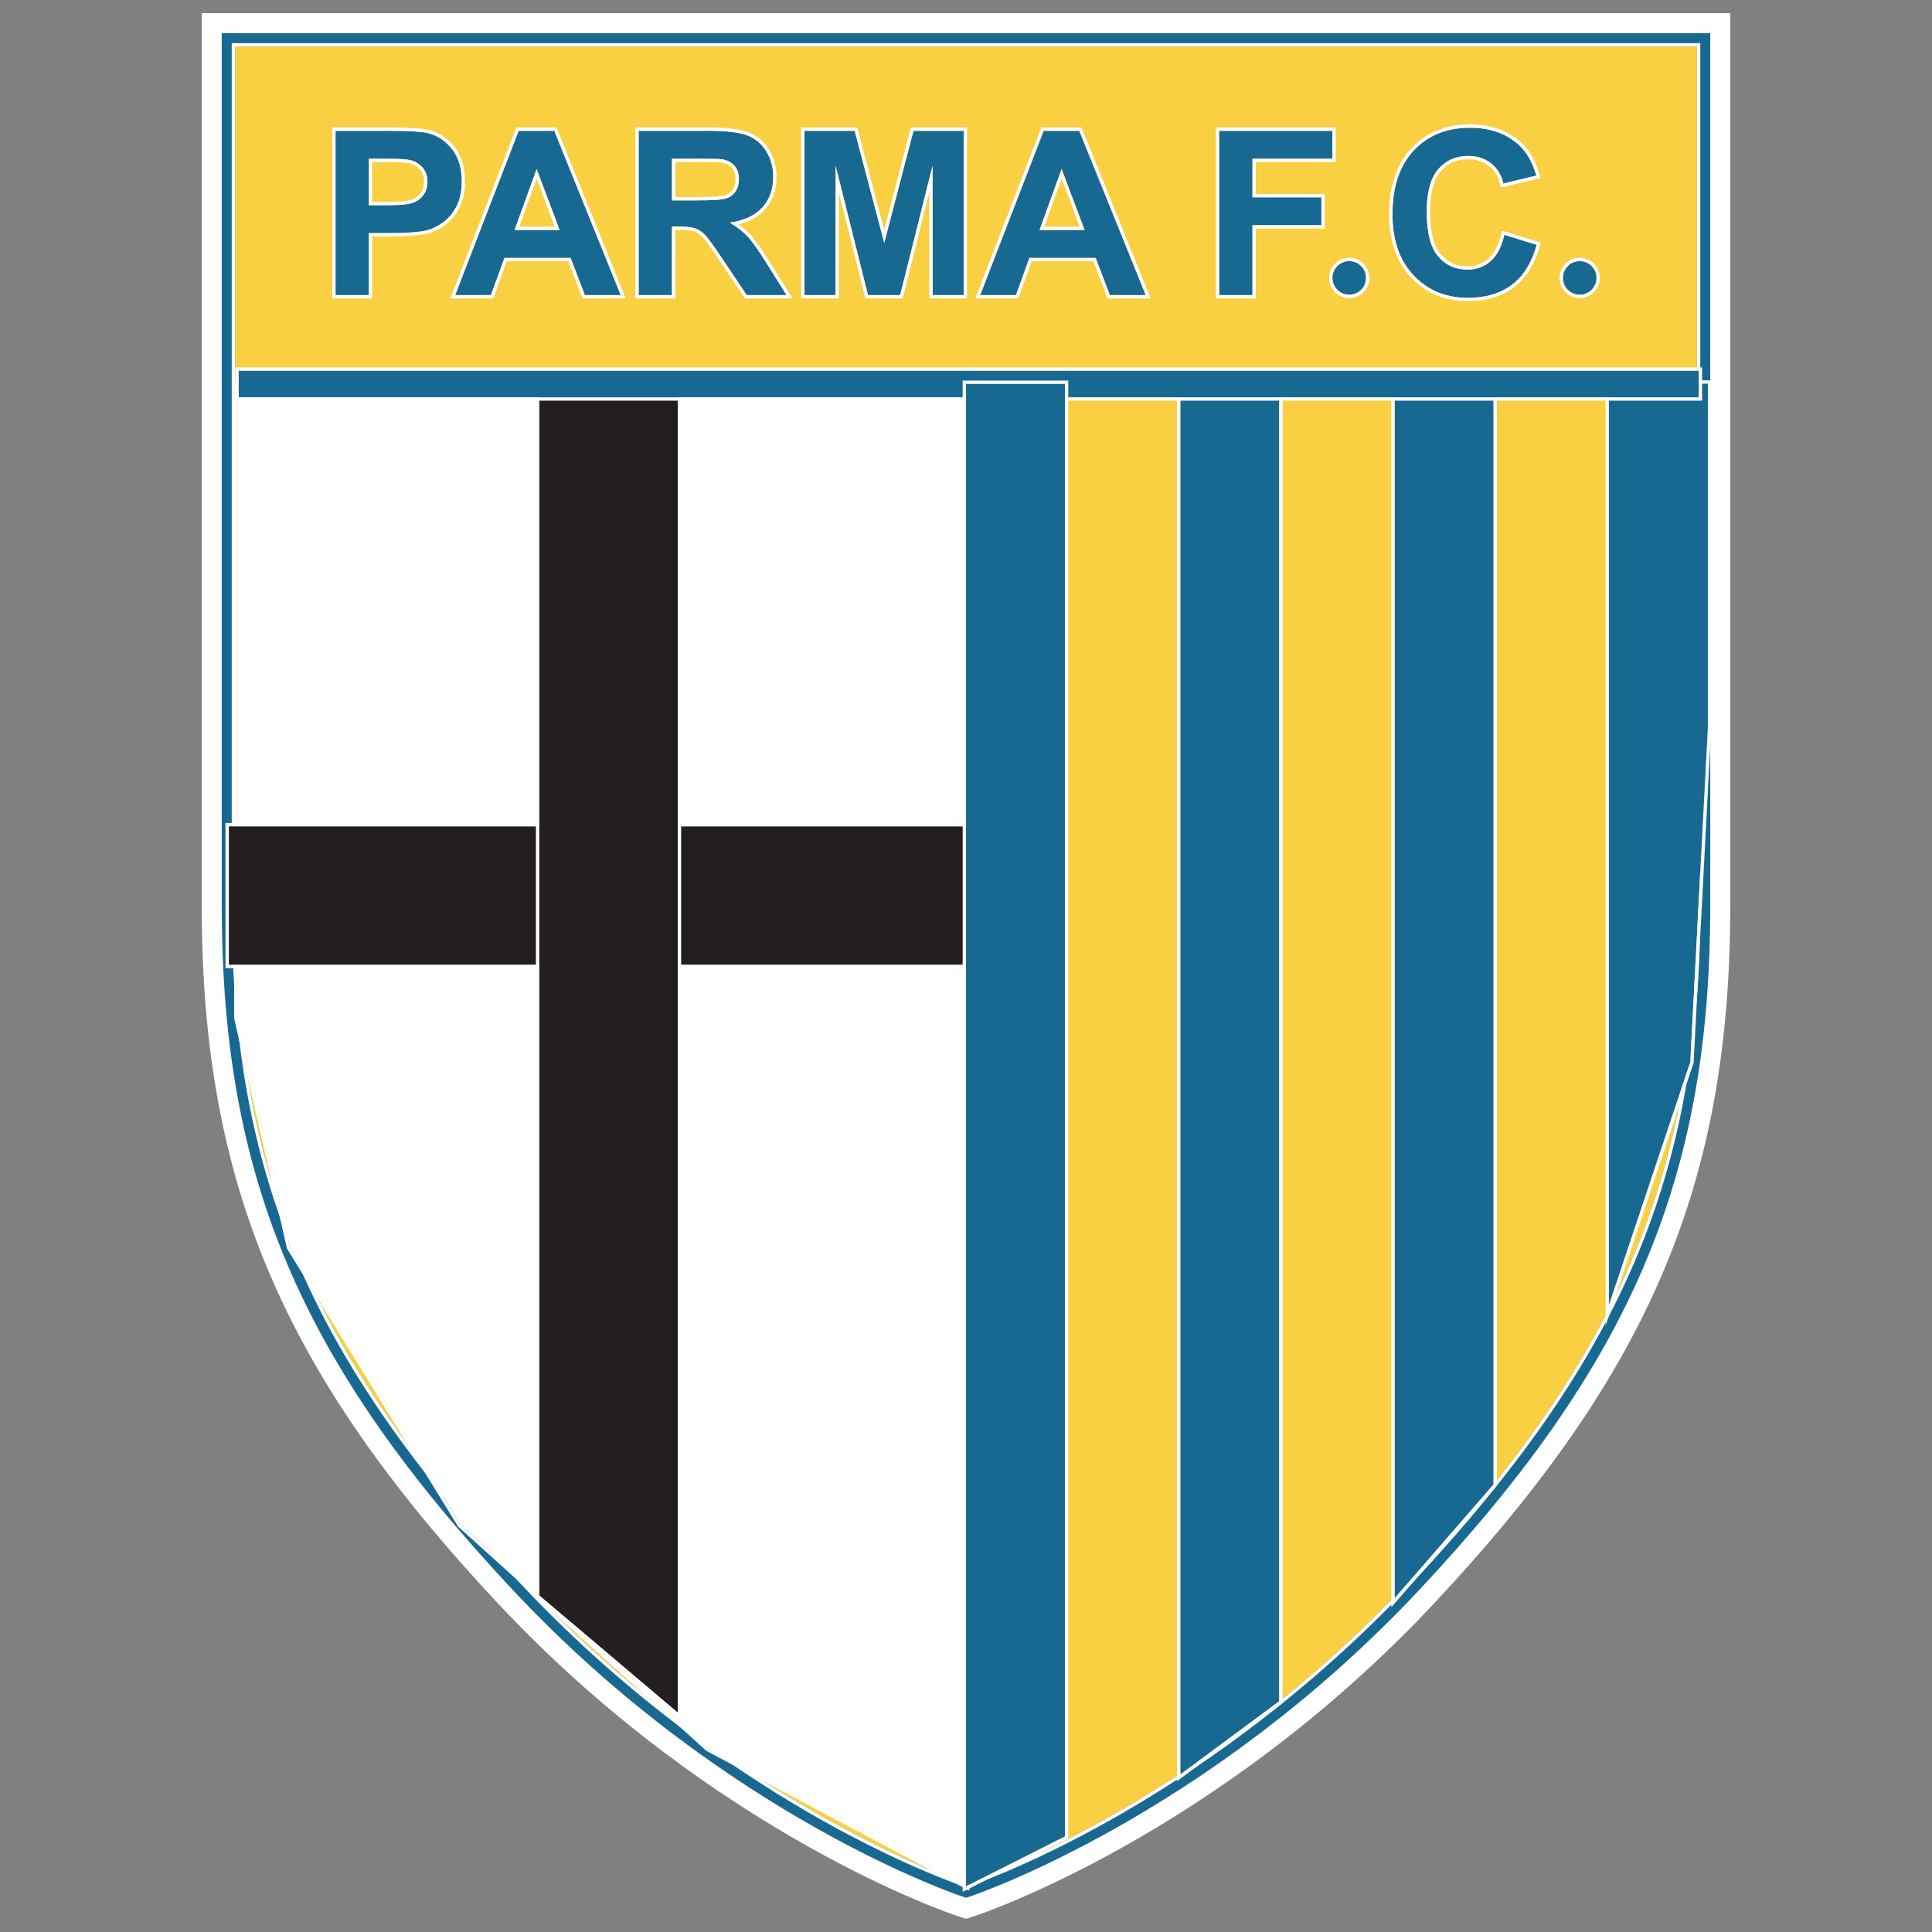 <?xml version="1.0" encoding="utf-8"?>
<!-- Generator: Adobe Illustrator 19.1.0, SVG Export Plug-In . SVG Version: 6.00 Build 0)  -->
<svg version="1.1" id="Слой_1" xmlns="http://www.w3.org/2000/svg" xmlns:xlink="http://www.w3.org/1999/xlink" x="0px" y="0px"
	 viewBox="0 0 1024 1024" style="enable-background:new 0 0 1024 1024;" xml:space="preserve">
<rect x="0" y="0" width="1024" height="1024" fill="#808080" stroke="none"/>
<g>
	<g>
		<path style="fill:#186992;" d="M117.522,24.649v455.675c0,144.24,41.856,242.513,154.431,362.592
			c112.909,120.438,236.651,161.824,237.887,162.226l2.193,0.717l2.193-0.717
			c1.236-0.402,124.919-41.787,237.825-162.226
			c112.576-120.076,154.428-218.351,154.428-362.589V17.59l-788.957-0.002V24.649z
			 M282.255,833.258C172.466,716.148,131.644,620.493,131.644,480.324
			c0,0,0-434.926,0-448.614c13.742,0,746.975,0.002,760.713,0.002
			c0,13.688,0,448.616,0,448.616c0,140.168-40.818,235.824-150.61,352.93
			C639.507,942.318,528.659,984.98,512.032,990.951
			C495.4,984.98,384.497,942.318,282.255,833.258z"/>
		<path style="fill:#FFFFFF;" d="M117.521,17.588l788.957,0.002v462.738
			c0,144.239-41.853,242.513-154.428,362.589
			c-112.907,120.438-236.589,161.824-237.825,162.226l-2.193,0.717l-2.193-0.717
			c-1.236-0.402-124.978-41.787-237.887-162.226
			C159.378,722.837,117.521,624.565,117.521,480.324V24.649V17.588 M512.032,990.951
			c16.627-5.972,127.475-48.633,229.714-157.693
			c109.792-117.106,150.61-212.762,150.61-352.93c0,0,0-434.928,0-448.616
			c-13.738,0-746.971-0.002-760.713-0.002c0,13.688,0,448.614,0,448.614
			c0,140.168,40.822,235.824,150.611,352.933
			C384.497,942.318,495.4,984.98,512.032,990.951 M117.521,6.996h-10.592V17.588v7.061
			v455.675c0,75.279,11.391,137.085,35.847,194.507
			c24.38,57.241,62.971,112.953,121.449,175.33
			c115.037,122.709,241.081,164.646,242.341,165.055l2.173,0.711l3.293,1.077
			l3.293-1.077l2.193-0.717c1.239-0.403,127.205-42.319,242.26-165.048
			c58.477-62.373,97.068-118.085,121.448-175.327
			c24.455-57.42,35.845-119.226,35.845-194.506V17.59V6.998h-10.592L117.521,6.996
			L117.521,6.996z M512.031,979.66c-11.804-4.469-40.373-16.243-77.415-38.027
			c-53.602-31.524-102.265-70.424-144.635-115.619
			C182.279,711.129,142.235,617.438,142.235,480.324V42.302l369.813,0.001
			l369.717,0.001v438.024c0,137.118-40.043,230.809-147.745,345.686
			c-42.37,45.196-91.022,84.097-144.606,115.62
			C552.382,963.42,523.83,975.192,512.031,979.66L512.031,979.66z"/>
	</g>
	<g>
		<path style="fill:#F8D042;" d="M512.032,998.431c0,0,121.892-39.831,234.867-160.343
			c112.977-120.507,152.518-218.419,152.518-357.76s0-455.677,0-455.677l-774.835-0.002
			c0,0,0,316.337,0,455.675c0,139.341,39.542,237.253,152.519,357.764
			C390.079,958.597,512.032,998.431,512.032,998.431z"/>
		<path style="fill:#FFFFFF;" d="M124.583,24.649l774.835,0.002c0,0,0,316.336,0,455.677
			s-39.541,237.253-152.518,357.76C633.924,958.601,512.032,998.431,512.032,998.431
			S390.079,958.597,277.102,838.088C164.124,717.577,124.583,619.665,124.583,480.324
			C124.583,340.986,124.583,24.649,124.583,24.649 M124.583,22.884h-1.765v1.765
			v455.675c0,72.24,10.814,131.543,34.032,186.629
			c23.742,56.33,61.544,111.093,118.965,172.342
			c58.515,62.416,119.445,102.804,160.256,125.695
			c44.25,24.82,75.108,35.019,75.414,35.119l0.548,0.179l0.548-0.179
			c0.306-0.1,31.149-10.299,75.383-35.118
			c40.796-22.89,101.71-63.279,160.224-125.696
			c57.421-61.248,95.222-116.01,118.964-172.339
			c23.217-55.085,34.031-114.388,34.031-186.628V24.651v-1.765h-1.765L124.583,22.884
			L124.583,22.884z"/>
	</g>
	<g>
		<polygon style="fill:#186992;" points="678.019,901.695 625.594,940.531 625.594,203.472 
			678.019,203.472 		"/>
		<path style="fill:#FFFFFF;" d="M678.019,203.472v698.222l-52.426,38.836V203.472H678.019
			 M679.785,201.707h-1.765h-52.426h-1.765v1.765v737.058v3.505l2.816-2.086
			l52.426-38.836l0.715-0.529v-0.889v-698.222V201.707L679.785,201.707z"/>
	</g>
	<g>
		<polygon style="fill:#186992;" points="791.607,786.776 739.181,847.149 739.181,203.472 
			791.607,203.472 		"/>
		<path style="fill:#FFFFFF;" d="M791.607,203.472v583.304l-52.425,60.373V203.472H791.607
			 M793.372,201.707h-1.765h-52.425h-1.765v1.765v643.677v4.725l3.098-3.568
			l52.425-60.373l0.432-0.498v-0.659v-583.304V201.707L793.372,201.707z"/>
	</g>
	<g>
		<polygon style="fill:#186992;" points="905.196,385.708 895.891,562.94 852.771,691.805 
			852.771,203.354 905.196,203.354 		"/>
		<path style="fill:#FFFFFF;" d="M905.196,203.354v182.354l-9.306,177.232l-43.12,128.865V203.354
			H905.196 M906.961,201.589h-1.765h-52.426h-1.765v1.765v488.451v10.839l3.439-10.278
			l43.12-128.865l0.076-0.228l0.013-0.24l9.306-177.232l0.002-0.046v-0.046
			V203.354V201.589L906.961,201.589z"/>
	</g>
	<g>
		<polygon style="fill:#FFFFFF;" points="125.89,539.638 125.89,204.309 512.01,204.309 
			512.01,999.174 375.488,926.586 244.152,807.96 153.771,661.089 		"/>
		<path style="fill:#FFFFFF;" d="M512.009,204.309v794.865l-136.521-72.588l-131.336-118.627
			L153.771,661.089l-27.881-121.45V204.309H512.009 M513.775,202.544h-1.765H125.89
			h-1.765v1.765v335.329v0.2l0.045,0.195l27.881,121.45l0.065,0.283l0.152,0.247
			l90.381,146.871l0.133,0.215l0.188,0.17l131.336,118.627l0.162,0.146l0.193,0.102
			l136.521,72.588l2.594,1.379v-2.938V204.309V202.544L513.775,202.544z"/>
	</g>
	<g>
		<rect x="121.289" y="437.959" style="fill:#231F20;" width="394.01" height="73.435"/>
		<path style="fill:#FFFFFF;" d="M515.299,437.959v73.435H121.289v-73.435H515.299
			 M517.064,436.193h-1.765H121.289h-1.765v1.765v73.435v1.765h1.765h394.01h1.765
			v-1.765v-73.435V436.193L517.064,436.193z"/>
	</g>
	<g>
		<polygon style="fill:#231F20;" points="285.813,203.766 285.813,845.618 359.248,907.758 
			359.248,203.766 		"/>
		<path style="fill:#FFFFFF;" d="M359.248,203.766v703.991l-73.435-62.14V203.766H359.248
			 M361.014,202.001h-1.765h-73.435h-1.765v1.765V845.618v0.819l0.625,0.529
			l73.435,62.14l2.906,2.459v-3.806v-703.991V202.001L361.014,202.001z"/>
	</g>
	<g>
		<rect x="126.469" y="196.469" style="fill:#186992;" width="773.891" height="14.122"/>
		<path style="fill:#FFFFFF;" d="M900.36,196.469v14.122H126.47v-14.122H900.36
			 M902.126,194.704h-1.765H126.47h-1.765v1.765v14.122v1.765h1.765h773.891h1.765
			v-1.765v-14.122V194.704L902.126,194.704z"/>
	</g>
	<g>
		<polygon style="fill:#186992;" points="564.43,973.371 512.004,999.845 512.004,203.472 
			564.43,203.472 		"/>
		<path style="fill:#FFFFFF;" d="M564.43,203.472v769.899l-52.425,26.474V203.472H564.43
			 M566.195,201.707h-1.765h-52.425h-1.765v1.765v796.372v2.869l2.561-1.293
			l52.425-26.474l0.969-0.49v-1.086V203.472V201.707L566.195,201.707z"/>
	</g>
	<g>
		<g>
			<path style="fill:#186992;" d="M177.839,156.409V69.341h28.299
				c10.721,0,17.71,0.437,20.97,1.306c5.004,1.308,9.194,4.147,12.57,8.523
				c3.376,4.374,5.064,10.024,5.064,16.949c0,5.346-0.974,9.84-2.919,13.483
				c-1.947,3.641-4.418,6.503-7.414,8.578c-2.999,2.079-6.047,3.455-9.141,4.127
				c-4.209,0.832-10.305,1.246-18.285,1.246h-11.493v32.857H177.839z M195.492,84.126
				v24.642h9.643c6.942,0,11.585-0.453,13.926-1.361
				c2.338-0.906,4.176-2.329,5.505-4.266c1.329-1.935,1.995-4.186,1.995-6.755
				c0-3.156-0.933-5.763-2.797-7.816c-1.864-2.054-4.226-3.337-7.083-3.851
				c-2.104-0.393-6.33-0.593-12.677-0.593H195.492z"/>
			<path style="fill:#FFFFFF;" d="M206.138,69.341c10.721,0,17.71,0.437,20.97,1.306
				c5.004,1.307,9.194,4.147,12.57,8.523c3.376,4.374,5.064,10.024,5.064,16.949
				c0,5.346-0.974,9.84-2.919,13.483c-1.947,3.641-4.418,6.503-7.414,8.578
				c-2.999,2.079-6.047,3.455-9.141,4.127c-4.209,0.832-10.305,1.246-18.285,1.246
				h-11.493v32.857h-17.653V69.341H206.138 M195.492,108.768h9.643
				c6.942,0,11.585-0.453,13.926-1.361c2.338-0.906,4.176-2.329,5.505-4.266
				c1.329-1.935,1.995-4.186,1.995-6.755c0-3.157-0.933-5.763-2.797-7.816
				c-1.865-2.054-4.226-3.337-7.083-3.851c-2.104-0.393-6.33-0.593-12.677-0.593
				h-8.512V108.768 M206.138,67.576h-28.299h-1.765v1.765v87.068v1.765h1.765h17.653
				h1.765v-1.765v-31.091h9.728c8.065,0,14.332-0.43,18.627-1.279
				c3.341-0.726,6.629-2.206,9.805-4.408c3.211-2.225,5.891-5.319,7.964-9.196
				c2.075-3.888,3.127-8.704,3.127-14.315c0-7.293-1.828-13.358-5.432-18.028
				c-3.603-4.67-8.152-7.749-13.521-9.152
				C224.116,68.023,217.108,67.576,206.138,67.576L206.138,67.576z M197.257,85.891
				h6.746c6.197,0,10.353,0.189,12.353,0.563c2.499,0.449,4.491,1.529,6.101,3.302
				c1.574,1.733,2.339,3.902,2.339,6.63c0,2.223-0.551,4.105-1.684,5.756
				c-1.134,1.653-2.668,2.836-4.688,3.619c-1.462,0.567-4.953,1.242-13.289,1.242
				h-7.877V85.891L197.257,85.891z"/>
		</g>
		<g>
			<path style="fill:#186992;" d="M328.998,156.409h-19.012l-7.544-19.714H267.352l-7.144,19.714
				h-18.943l33.637-87.068h18.888L328.998,156.409z M296.595,121.91L284.425,89.601
				l-11.711,32.309H296.595z"/>
			<path style="fill:#FFFFFF;" d="M293.789,69.341l35.209,87.068h-19.012l-7.544-19.714H267.352
				l-7.144,19.714h-18.943l33.637-87.068H293.789 M272.714,121.91h23.881l-12.17-32.309
				L272.714,121.91 M294.979,67.576h-1.19h-18.888h-1.21l-0.436,1.129
				l-33.637,87.068l-0.928,2.401h2.574H260.208h1.238l0.422-1.164l6.722-18.55
				h32.638l7.11,18.579l0.434,1.134h1.215h19.012h2.618l-0.981-2.427
				l-35.209-87.068L294.979,67.576L294.979,67.576z M275.231,120.145l9.225-25.452
				l9.587,25.452H275.231L275.231,120.145z"/>
		</g>
		<g>
			<path style="fill:#186992;" d="M338.504,156.409V69.341h37.057
				c9.317,0,16.086,0.784,20.311,2.347c4.223,1.565,7.605,4.349,10.143,8.351
				c2.538,4.002,3.806,8.576,3.806,13.725c0,6.537-1.926,11.935-5.773,16.193
				c-3.85,4.262-9.601,6.946-17.258,8.052c3.806,2.216,6.951,4.649,9.431,7.302
				c2.477,2.653,5.82,7.359,10.026,14.123l10.636,16.976h-21.093l-12.691-18.912
				c-4.512-6.774-7.599-11.042-9.259-12.805c-1.661-1.763-3.423-2.969-5.282-3.626
				c-1.859-0.652-4.808-0.98-8.84-0.98h-3.561v36.323H338.504z M356.156,106.213
				h12.994c8.424,0,13.686-0.354,15.782-1.067c2.096-0.713,3.737-1.939,4.923-3.68
				c1.186-1.741,1.782-3.92,1.782-6.532c0-2.929-0.783-5.294-2.344-7.097
				c-1.561-1.798-3.768-2.938-6.614-3.413c-1.427-0.196-5.698-0.297-12.818-0.297
				h-13.705V106.213z"/>
			<path style="fill:#FFFFFF;" d="M375.56,69.341c9.317,0,16.086,0.784,20.311,2.347
				c4.223,1.565,7.605,4.349,10.143,8.351c2.538,4.002,3.806,8.576,3.806,13.725
				c0,6.537-1.926,11.935-5.773,16.193c-3.85,4.261-9.601,6.946-17.258,8.052
				c3.806,2.216,6.951,4.649,9.431,7.301c2.477,2.653,5.82,7.359,10.026,14.123
				l10.636,16.976h-21.093l-12.691-18.912c-4.512-6.774-7.599-11.042-9.259-12.805
				c-1.661-1.763-3.423-2.969-5.282-3.626c-1.859-0.652-4.808-0.98-8.84-0.98
				h-3.561v36.323h-17.653V69.341H375.56 M356.156,106.213h12.994
				c8.424,0,13.686-0.354,15.782-1.067c2.096-0.713,3.737-1.939,4.923-3.68
				c1.186-1.741,1.782-3.92,1.782-6.532c0-2.929-0.782-5.294-2.344-7.097
				c-1.561-1.798-3.768-2.938-6.614-3.413c-1.427-0.196-5.698-0.297-12.818-0.297
				h-13.705V106.213 M375.56,67.576h-37.057h-1.765v1.765v87.068v1.765h1.765h17.653
				h1.765v-1.765v-34.558h1.795c3.811,0,6.589,0.296,8.256,0.881
				c1.584,0.56,3.126,1.627,4.581,3.171c1.586,1.684,4.639,5.915,9.075,12.573
				l12.694,18.917l0.525,0.782h0.941h21.093h3.189l-1.693-2.703l-10.636-16.976
				c-4.237-6.814-7.681-11.658-10.232-14.39c-1.711-1.83-3.74-3.573-6.059-5.207
				c5.913-1.474,10.578-4.074,13.906-7.758c4.133-4.574,6.229-10.42,6.229-17.377
				c0-5.464-1.373-10.4-4.081-14.67c-2.738-4.317-6.445-7.365-11.02-9.061
				C392.014,68.379,385.17,67.576,375.56,67.576L375.56,67.576z M357.922,85.891
				h11.94c8.714,0,11.649,0.152,12.577,0.28c2.402,0.402,4.224,1.328,5.521,2.822
				c1.286,1.485,1.912,3.428,1.912,5.94c0,2.238-0.496,4.101-1.475,5.538
				c-0.973,1.429-2.292,2.411-4.033,3.003c-1.305,0.444-5.004,0.973-15.214,0.973
				h-11.229V85.891L357.922,85.891z"/>
		</g>
		<g>
			<path style="fill:#186992;" d="M426.389,156.409V69.341h26.6l15.678,59.392l15.495-59.392
				h26.606v87.068h-16.417l-0.088-68.539l-17.162,68.539h-17.048l-17.159-68.539
				l-0.088,68.539H426.389z"/>
			<path style="fill:#FFFFFF;" d="M510.768,69.341v87.068h-16.417l-0.088-68.539l-17.162,68.539
				h-17.048l-17.159-68.539l-0.088,68.539h-16.418V69.341h26.6l15.678,59.392
				l15.495-59.392H510.768 M512.534,67.576h-1.765h-26.606h-1.364l-0.344,1.32
				l-13.797,52.883l-13.961-52.888l-0.347-1.315h-1.36h-26.6h-1.765v1.765v87.068
				v1.765h1.765h16.418h1.763l0.002-1.763l0.07-54.294l13.699,54.72l0.335,1.337
				h1.378h17.048h1.378l0.335-1.336l13.703-54.723l0.07,54.297l0.002,1.763h1.763
				h16.417h1.765v-1.765V69.341V67.576L512.534,67.576z"/>
		</g>
		<g>
			<path style="fill:#186992;" d="M607.255,156.409h-19.013l-7.544-19.714h-35.09l-7.144,19.714
				h-18.944l33.637-87.068h18.889L607.255,156.409z M574.851,121.91L562.682,89.601
				l-11.712,32.309H574.851z"/>
			<path style="fill:#FFFFFF;" d="M572.046,69.341l35.209,87.068h-19.013l-7.544-19.714h-35.09
				l-7.144,19.714h-18.944l33.637-87.068H572.046 M550.97,121.91h23.881
				l-12.169-32.309L550.97,121.91 M573.237,67.576h-1.19h-18.889h-1.21
				l-0.436,1.129l-33.637,87.068l-0.928,2.401h2.574h18.944h1.238l0.422-1.164
				l6.722-18.55h32.638l7.11,18.579l0.434,1.134h1.215h19.013h2.618l-0.981-2.427
				l-35.209-87.068L573.237,67.576L573.237,67.576z M553.487,120.145l9.227-25.452
				l9.586,25.452H553.487L553.487,120.145z"/>
		</g>
		<g>
			<path style="fill:#186992;" d="M646.174,156.409V69.341h60.019v14.785h-42.367v20.445h36.542
				v14.784h-36.542v37.054H646.174z"/>
			<path style="fill:#FFFFFF;" d="M706.193,69.341v14.785h-42.367v20.445h36.541v14.784h-36.541
				v37.054h-17.653V69.341H706.193 M707.958,67.576h-1.765h-60.019h-1.765v1.765v87.068
				v1.765h1.765h17.653h1.765v-1.765v-35.289h34.776h1.765v-1.765v-14.784v-1.765h-1.765
				h-34.776V85.891h40.601h1.765v-1.765V69.341V67.576L707.958,67.576z"/>
		</g>
		<g>
			<path style="fill:#186992;" d="M797.347,124.465l17.122,5.293
				c-2.634,9.509-7.013,16.574-13.136,21.189
				c-6.127,4.614-13.9,6.921-23.316,6.921c-11.652,0-21.228-3.953-28.73-11.865
				c-7.502-7.912-11.254-18.727-11.254-32.448c0-14.511,3.773-25.783,11.322-33.814
				c7.547-8.028,17.472-12.044,29.773-12.044c10.74,0,19.466,3.135,26.177,9.403
				c3.994,3.708,6.99,9.031,8.987,15.968l-17.477,4.199
				c-1.041-4.511-3.219-8.07-6.525-10.684c-3.31-2.613-7.328-3.918-12.059-3.918
				c-6.537,0-11.841,2.326-15.913,6.98c-4.07,4.65-6.104,12.185-6.104,22.602
				c0,11.054,2,18.926,6.006,23.617c4.001,4.692,9.206,7.036,15.612,7.036
				c4.722,0,8.785-1.48,12.188-4.446C793.424,135.491,795.865,130.829,797.347,124.465z
				"/>
			<path style="fill:#FFFFFF;" d="M779.129,67.698c10.74,0,19.466,3.135,26.177,9.403
				c3.994,3.708,6.99,9.031,8.987,15.968l-17.477,4.199
				c-1.042-4.511-3.219-8.07-6.525-10.684c-3.31-2.613-7.328-3.918-12.059-3.918
				c-6.537,0-11.841,2.326-15.913,6.98c-4.07,4.65-6.104,12.185-6.104,22.602
				c0,11.054,2,18.926,6.006,23.617c4.001,4.692,9.206,7.036,15.612,7.036
				c4.722,0,8.785-1.48,12.188-4.446c3.403-2.964,5.844-7.627,7.327-13.99
				l17.122,5.293c-2.634,9.509-7.013,16.575-13.136,21.189
				c-6.127,4.614-13.9,6.921-23.316,6.921c-11.652,0-21.228-3.953-28.73-11.865
				c-7.502-7.912-11.254-18.727-11.254-32.448c0-14.511,3.773-25.783,11.322-33.814
				C756.903,71.714,766.828,67.698,779.129,67.698 M779.129,65.933
				c-12.75,0-23.2,4.239-31.06,12.6c-7.831,8.332-11.801,20.115-11.801,35.023
				c0,14.123,3.949,25.449,11.738,33.663c7.812,8.238,17.909,12.415,30.011,12.415
				c9.764,0,17.966-2.448,24.378-7.277c6.412-4.833,11.047-12.277,13.775-22.128
				l0.458-1.652l-1.638-0.506l-17.122-5.293l-1.811-0.56l-0.43,1.846
				c-1.39,5.965-3.667,10.359-6.767,13.06c-3.097,2.7-6.704,4.012-11.028,4.012
				c-5.919,0-10.586-2.099-14.269-6.416c-3.705-4.339-5.584-11.9-5.584-22.472
				c0-9.93,1.907-17.143,5.667-21.439c3.755-4.291,8.525-6.377,14.585-6.377
				c4.362,0,7.948,1.157,10.965,3.539c3.013,2.381,4.942,5.553,5.899,9.695
				l0.401,1.735l1.732-0.416l17.477-4.199l1.794-0.431l-0.51-1.773
				c-2.077-7.217-5.267-12.861-9.482-16.774
				C799.494,69.257,790.281,65.933,779.129,65.933L779.129,65.933z"/>
		</g>
	</g>
	<g>
		<circle style="fill:#186992;" cx="715.123" cy="147.304" r="8.917"/>
		<path style="fill:#FFFFFF;" d="M715.124,138.387c4.925,0,8.916,3.993,8.916,8.917
			c0,4.925-3.991,8.918-8.916,8.918c-4.927,0-8.918-3.993-8.918-8.918
			C706.207,142.379,710.197,138.387,715.124,138.387 M715.124,136.621
			c-5.891,0-10.683,4.792-10.683,10.682c0,5.891,4.792,10.683,10.683,10.683
			c5.89,0,10.681-4.792,10.681-10.683C725.805,141.413,721.014,136.621,715.124,136.621
			L715.124,136.621z"/>
	</g>
	<g>
		<circle style="fill:#186992;" cx="837.281" cy="147.304" r="8.917"/>
		<path style="fill:#FFFFFF;" d="M837.28,138.387c4.927,0,8.918,3.993,8.918,8.917
			c0,4.925-3.991,8.918-8.918,8.918c-4.925,0-8.916-3.993-8.916-8.918
			C828.364,142.379,832.354,138.387,837.28,138.387 M837.28,136.621
			c-5.889,0-10.681,4.792-10.681,10.682c0,5.891,4.792,10.683,10.681,10.683
			c5.891,0,10.683-4.792,10.683-10.683C847.963,141.413,843.17,136.621,837.28,136.621
			L837.28,136.621z"/>
	</g>
</g>
</svg>
